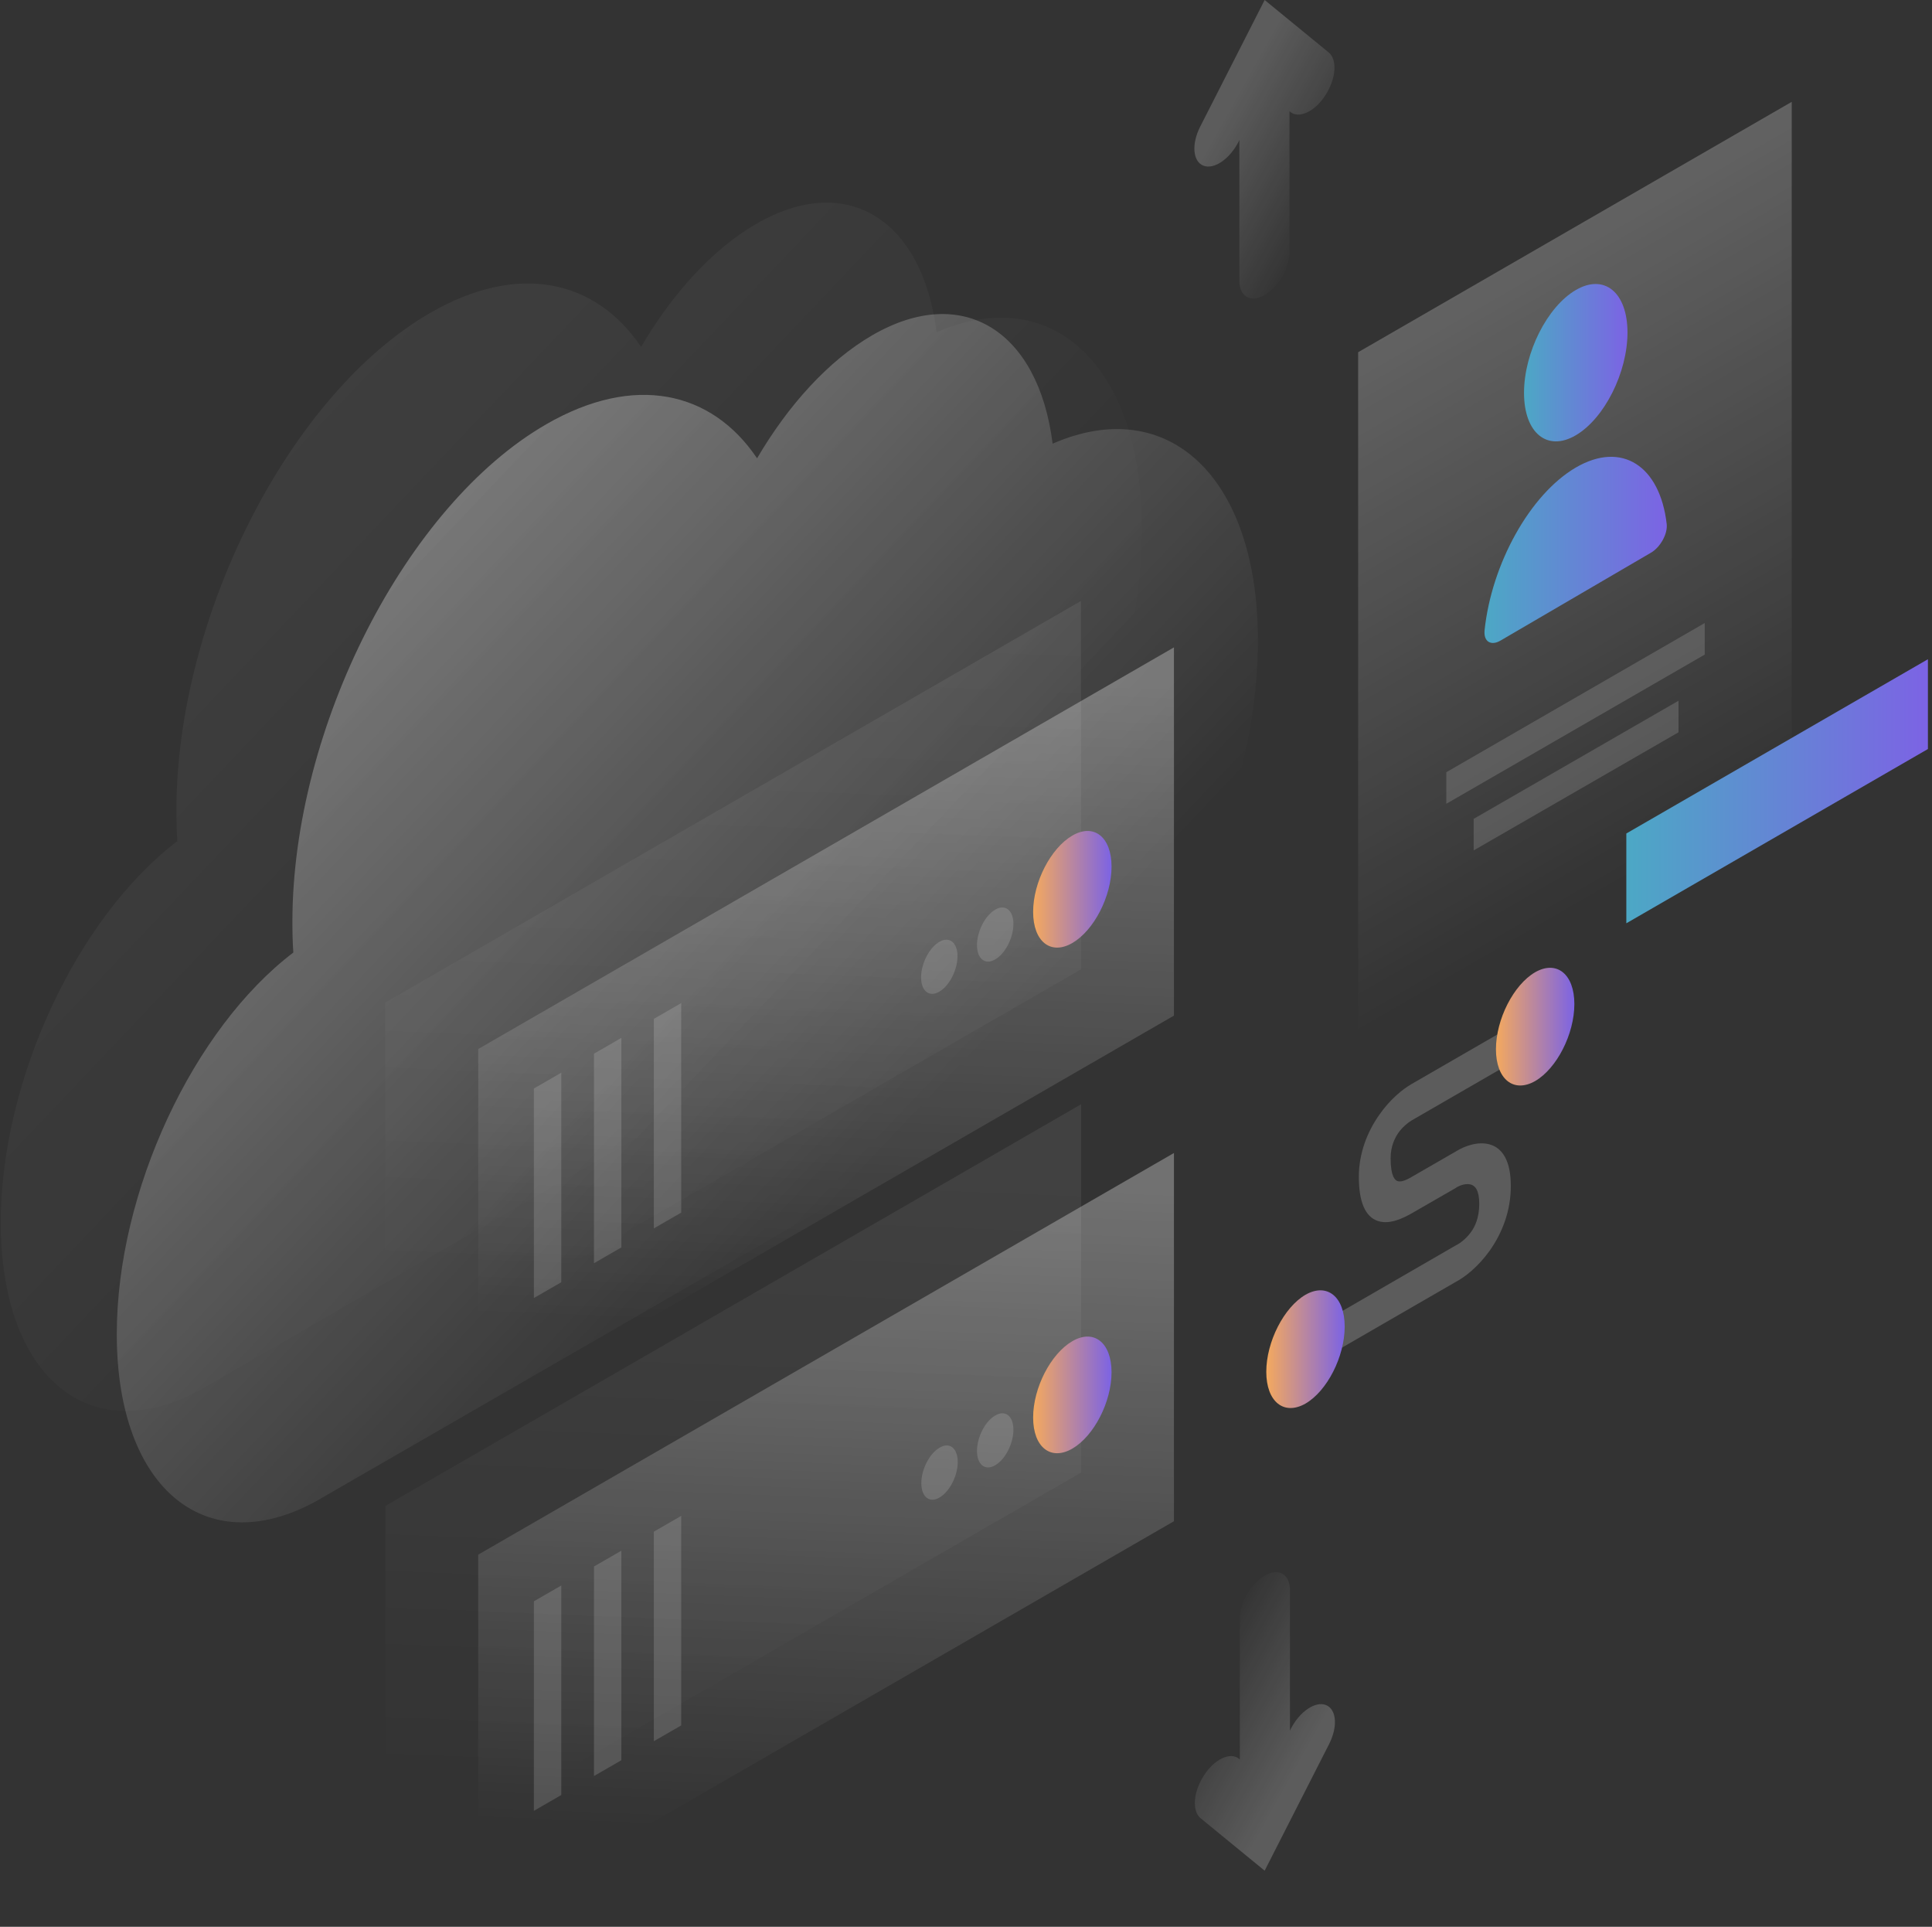 <svg width="345" height="344" viewBox="0 0 345 344" fill="none" xmlns="http://www.w3.org/2000/svg">
<rect x="0" y="0" width="345" height="344" fill="#333333" stroke="none"/>
<path opacity="0.07" d="M31.501 144.704C31.501 146.568 31.542 148.432 31.666 150.172C13.853 163.719 0.141 192.759 0.141 218.319C0.141 246.157 16.422 259.289 36.513 247.69C36.555 247.649 36.596 247.649 36.638 247.607L162.864 174.821C162.905 174.779 162.947 174.779 163.03 174.738C185.607 161.689 203.917 125.772 203.917 94.495C203.917 65.207 187.844 50.334 167.255 59.324C164.728 39.232 151.265 30.574 135.025 39.978C127.237 44.493 120.07 52.406 114.478 61.934C106.358 49.879 92.522 46.813 76.863 55.844C51.8 70.261 31.501 110.071 31.501 144.704Z" fill="url(#paint0_linear_2395_14442)"/>
<path opacity="0.4" d="M52.214 164.591C52.214 166.455 52.256 168.319 52.38 170.059C34.566 183.605 20.854 212.645 20.854 238.205C20.854 266.044 37.135 279.176 57.227 267.577C57.268 267.535 57.31 267.535 57.351 267.494L183.577 194.708C183.619 194.666 183.66 194.666 183.743 194.625C206.32 181.575 224.631 145.659 224.631 114.382C224.631 85.093 208.557 70.221 187.968 79.211C185.441 59.119 171.978 50.461 155.739 59.865C147.951 64.38 140.784 72.293 135.191 81.821C127.072 69.766 113.235 66.7 97.576 75.731C72.513 90.147 52.214 129.958 52.214 164.591Z" fill="url(#paint1_linear_2395_14442)"/>
<path opacity="0.2" d="M252.054 200.048L271.276 188.945V182.441L252.054 193.544C250.48 194.455 248.201 196.278 246.254 199.095C244.142 202.119 242.65 205.93 242.65 210.073C242.65 214.63 243.81 217.24 246.047 217.985C248.119 218.69 250.563 217.488 252.095 216.618L260.008 212.061L260.049 212.02C260.712 211.606 261.789 211.233 262.659 211.481C263.363 211.688 264.151 212.393 264.151 214.92C264.151 217.447 263.363 219.021 262.701 219.932C261.872 221.092 260.795 221.921 260.132 222.252L260.049 222.294L235.898 236.254V242.758L259.925 228.88C261.582 228.01 263.943 226.188 266.015 223.288C268.252 220.139 269.826 216.121 269.785 211.647C269.785 207.214 268.252 204.936 266.015 204.315C263.943 203.735 261.582 204.563 259.925 205.599L252.095 210.114C250.977 210.777 250.107 211.067 249.568 210.86C249.154 210.736 248.326 210.114 248.326 206.8C248.326 204.687 249.03 203.279 249.651 202.326C250.397 201.249 251.433 200.42 252.054 200.048Z" fill="white"/>
<path d="M267.134 187.33C267.134 192.674 270.282 195.201 274.135 193.006C277.987 190.768 281.136 184.637 281.136 179.252C281.136 173.908 277.987 171.381 274.135 173.577C270.282 175.814 267.134 181.986 267.134 187.33Z" fill="url(#paint2_linear_2395_14442)"/>
<path d="M226.122 244.912C226.122 250.256 229.27 252.783 233.123 250.588C236.976 248.351 240.124 242.219 240.124 236.834C240.124 231.49 236.976 228.963 233.123 231.159C229.27 233.396 226.122 239.568 226.122 244.912Z" fill="url(#paint3_linear_2395_14442)"/>
<path opacity="0.07" d="M193.022 107.293L68.784 179.002V244.746L193.063 173.037L193.022 107.293Z" fill="url(#paint4_linear_2395_14442)"/>
<path opacity="0.3" d="M209.634 115.578L85.396 187.287V253.031L209.634 181.322V115.578Z" fill="url(#paint5_linear_2395_14442)"/>
<path d="M198.491 154.729C198.491 160.031 195.342 166.121 191.49 168.358C187.637 170.595 184.489 168.109 184.489 162.807C184.489 157.504 187.637 151.415 191.49 149.178C195.342 146.941 198.491 149.426 198.491 154.729Z" fill="url(#paint6_linear_2395_14442)"/>
<path opacity="0.15" d="M180.967 164.963C180.967 167.408 179.517 170.266 177.694 171.302C175.913 172.337 174.463 171.177 174.463 168.733C174.463 166.289 175.913 163.431 177.736 162.395C179.517 161.359 180.967 162.519 180.967 164.963Z" fill="white"/>
<path opacity="0.15" d="M170.983 170.717C170.983 173.161 169.533 176.02 167.711 177.056C165.929 178.091 164.479 176.931 164.479 174.487C164.479 172.043 165.929 169.185 167.752 168.149C169.533 167.113 170.983 168.273 170.983 170.717Z" fill="white"/>
<path opacity="0.15" d="M116.756 181.903V219.311L121.644 216.494V179.086L116.756 181.903Z" fill="white"/>
<path opacity="0.15" d="M106.068 188.118V225.526L110.956 222.709V185.301L106.068 188.118Z" fill="white"/>
<path opacity="0.15" d="M95.338 194.333V231.741L100.227 228.924V191.516L95.338 194.333Z" fill="white"/>
<path opacity="0.07" d="M193.063 197.145L68.826 268.854V334.597L193.063 262.888V197.145Z" fill="url(#paint7_linear_2395_14442)"/>
<path opacity="0.3" d="M209.634 205.848L85.396 277.557V343.301L209.634 271.591V205.848Z" fill="url(#paint8_linear_2395_14442)"/>
<path d="M198.491 244.998C198.491 250.301 195.342 256.39 191.49 258.627C187.637 260.865 184.489 258.379 184.489 253.076C184.489 247.774 187.637 241.684 191.49 239.447C195.342 237.21 198.491 239.696 198.491 244.998Z" fill="url(#paint9_linear_2395_14442)"/>
<path opacity="0.15" d="M180.967 255.27C180.967 257.714 179.517 260.573 177.694 261.608C175.913 262.644 174.463 261.484 174.463 259.04C174.463 256.596 175.913 253.737 177.736 252.702C179.517 251.666 180.967 252.784 180.967 255.27Z" fill="white"/>
<path opacity="0.15" d="M171.024 261.03C171.024 263.474 169.574 266.332 167.752 267.368C165.97 268.404 164.52 267.244 164.52 264.8C164.52 262.355 165.97 259.497 167.793 258.461C169.574 257.384 171.024 258.544 171.024 261.03Z" fill="white"/>
<path opacity="0.15" d="M116.756 273.454V310.862L121.644 308.045V270.637L116.756 273.454Z" fill="white"/>
<path opacity="0.15" d="M106.068 279.672V317.081L110.956 314.264V276.855L106.068 279.672Z" fill="white"/>
<path opacity="0.15" d="M95.338 285.883V323.291L100.227 320.474V283.066L95.338 285.883Z" fill="white"/>
<path opacity="0.3" d="M319.952 18.184L242.526 62.883V206.342L319.952 161.602V18.184Z" fill="url(#paint10_linear_2395_14442)"/>
<path d="M272.146 70.137C272.146 77.304 276.289 80.701 281.384 77.718C286.479 74.735 290.622 66.533 290.622 59.366C290.622 52.199 286.479 48.802 281.384 51.785C276.289 54.768 272.146 62.97 272.146 70.137Z" fill="url(#paint11_linear_2395_14442)"/>
<path d="M281.385 83.477C289.628 78.672 296.422 83.187 297.624 93.544C297.831 95.325 296.464 97.728 294.807 98.681L267.921 114.381C266.264 115.334 264.897 114.588 265.104 112.517C266.347 100.711 273.182 88.283 281.385 83.477Z" fill="url(#paint12_linear_2395_14442)"/>
<path opacity="0.15" d="M304.417 111.23L258.268 137.868V143.502L304.417 116.864V111.23Z" fill="white"/>
<path opacity="0.15" d="M299.736 125.105L263.157 146.192V151.826L299.736 130.739V125.105Z" fill="white"/>
<path d="M290.415 148.807L344.27 117.695V133.727L290.415 164.839V148.807Z" fill="url(#paint13_linear_2395_14442)"/>
<path opacity="0.2" d="M225.831 0L214.315 22.619C212.74 25.726 212.989 28.833 214.895 29.578C216.8 30.324 219.617 28.377 221.191 25.27L221.316 24.98V50.084C221.316 52.943 223.304 54.103 225.79 52.694C228.275 51.245 230.264 47.806 230.264 44.948V19.843L230.388 19.968C231.962 21.252 234.821 19.926 236.685 16.985C238.591 14.044 238.839 10.647 237.265 9.362L225.831 0Z" fill="url(#paint14_linear_2395_14442)"/>
<path opacity="0.2" d="M225.831 333.981L237.348 311.362C238.922 308.255 238.674 305.148 236.768 304.402C234.862 303.656 232.045 305.603 230.471 308.71L230.347 309V283.896C230.347 281.038 228.358 279.878 225.873 281.286C223.387 282.736 221.399 286.174 221.399 289.033V314.137L221.274 314.013C219.7 312.729 216.842 314.054 214.978 316.996C213.072 319.937 212.823 323.334 214.398 324.618L225.831 333.981Z" fill="url(#paint15_linear_2395_14442)"/>
<defs>
<linearGradient id="paint0_linear_2395_14442" x1="7.552" y1="65.594" x2="135.737" y2="187.18" gradientUnits="userSpaceOnUse">
<stop stop-color="white"/>
<stop offset="1" stop-color="white" stop-opacity="0"/>
</linearGradient>
<linearGradient id="paint1_linear_2395_14442" x1="28.27" y1="85.481" x2="156.454" y2="207.067" gradientUnits="userSpaceOnUse">
<stop stop-color="white"/>
<stop offset="1" stop-color="white" stop-opacity="0"/>
</linearGradient>
<linearGradient id="paint2_linear_2395_14442" x1="281.136" y1="183.291" x2="267.134" y2="183.291" gradientUnits="userSpaceOnUse">
<stop stop-color="#7C63E4"/>
<stop offset="1" stop-color="#F4A95E"/>
</linearGradient>
<linearGradient id="paint3_linear_2395_14442" x1="240.124" y1="240.873" x2="226.122" y2="240.873" gradientUnits="userSpaceOnUse">
<stop stop-color="#7C63E4"/>
<stop offset="1" stop-color="#F4A95E"/>
</linearGradient>
<linearGradient id="paint4_linear_2395_14442" x1="133.464" y1="112.55" x2="128.835" y2="228.842" gradientUnits="userSpaceOnUse">
<stop stop-color="white"/>
<stop offset="1" stop-color="white" stop-opacity="0"/>
</linearGradient>
<linearGradient id="paint5_linear_2395_14442" x1="150.035" y1="120.835" x2="145.406" y2="237.127" gradientUnits="userSpaceOnUse">
<stop stop-color="white"/>
<stop offset="1" stop-color="white" stop-opacity="0"/>
</linearGradient>
<linearGradient id="paint6_linear_2395_14442" x1="198.491" y1="158.768" x2="184.489" y2="158.768" gradientUnits="userSpaceOnUse">
<stop stop-color="#7C63E4"/>
<stop offset="1" stop-color="#F4A95E"/>
</linearGradient>
<linearGradient id="paint7_linear_2395_14442" x1="133.473" y1="202.416" x2="128.844" y2="318.707" gradientUnits="userSpaceOnUse">
<stop stop-color="white"/>
<stop offset="1" stop-color="white" stop-opacity="0"/>
</linearGradient>
<linearGradient id="paint8_linear_2395_14442" x1="150.043" y1="211.119" x2="145.414" y2="327.41" gradientUnits="userSpaceOnUse">
<stop stop-color="white"/>
<stop offset="1" stop-color="white" stop-opacity="0"/>
</linearGradient>
<linearGradient id="paint9_linear_2395_14442" x1="198.491" y1="249.037" x2="184.489" y2="249.037" gradientUnits="userSpaceOnUse">
<stop stop-color="#7C63E4"/>
<stop offset="1" stop-color="#F4A95E"/>
</linearGradient>
<linearGradient id="paint10_linear_2395_14442" x1="234.228" y1="30.792" x2="302.959" y2="149.868" gradientUnits="userSpaceOnUse">
<stop stop-color="white"/>
<stop offset="1" stop-color="white" stop-opacity="0"/>
</linearGradient>
<linearGradient id="paint11_linear_2395_14442" x1="290.622" y1="64.751" x2="272.146" y2="64.751" gradientUnits="userSpaceOnUse">
<stop stop-color="#7C63E4"/>
<stop offset="1" stop-color="#4CA8C5"/>
</linearGradient>
<linearGradient id="paint12_linear_2395_14442" x1="297.645" y1="98.173" x2="265.083" y2="98.173" gradientUnits="userSpaceOnUse">
<stop stop-color="#7C63E4"/>
<stop offset="1" stop-color="#4CA8C5"/>
</linearGradient>
<linearGradient id="paint13_linear_2395_14442" x1="344.27" y1="141.267" x2="290.415" y2="141.267" gradientUnits="userSpaceOnUse">
<stop stop-color="#7C63E4"/>
<stop offset="1" stop-color="#4CA8C5"/>
</linearGradient>
<linearGradient id="paint14_linear_2395_14442" x1="217.636" y1="22.816" x2="238.648" y2="34.529" gradientUnits="userSpaceOnUse">
<stop stop-color="white"/>
<stop offset="1" stop-color="white" stop-opacity="0"/>
</linearGradient>
<linearGradient id="paint15_linear_2395_14442" x1="234.049" y1="311.18" x2="213.037" y2="299.467" gradientUnits="userSpaceOnUse">
<stop stop-color="white"/>
<stop offset="1" stop-color="white" stop-opacity="0"/>
</linearGradient>
</defs>
</svg>
